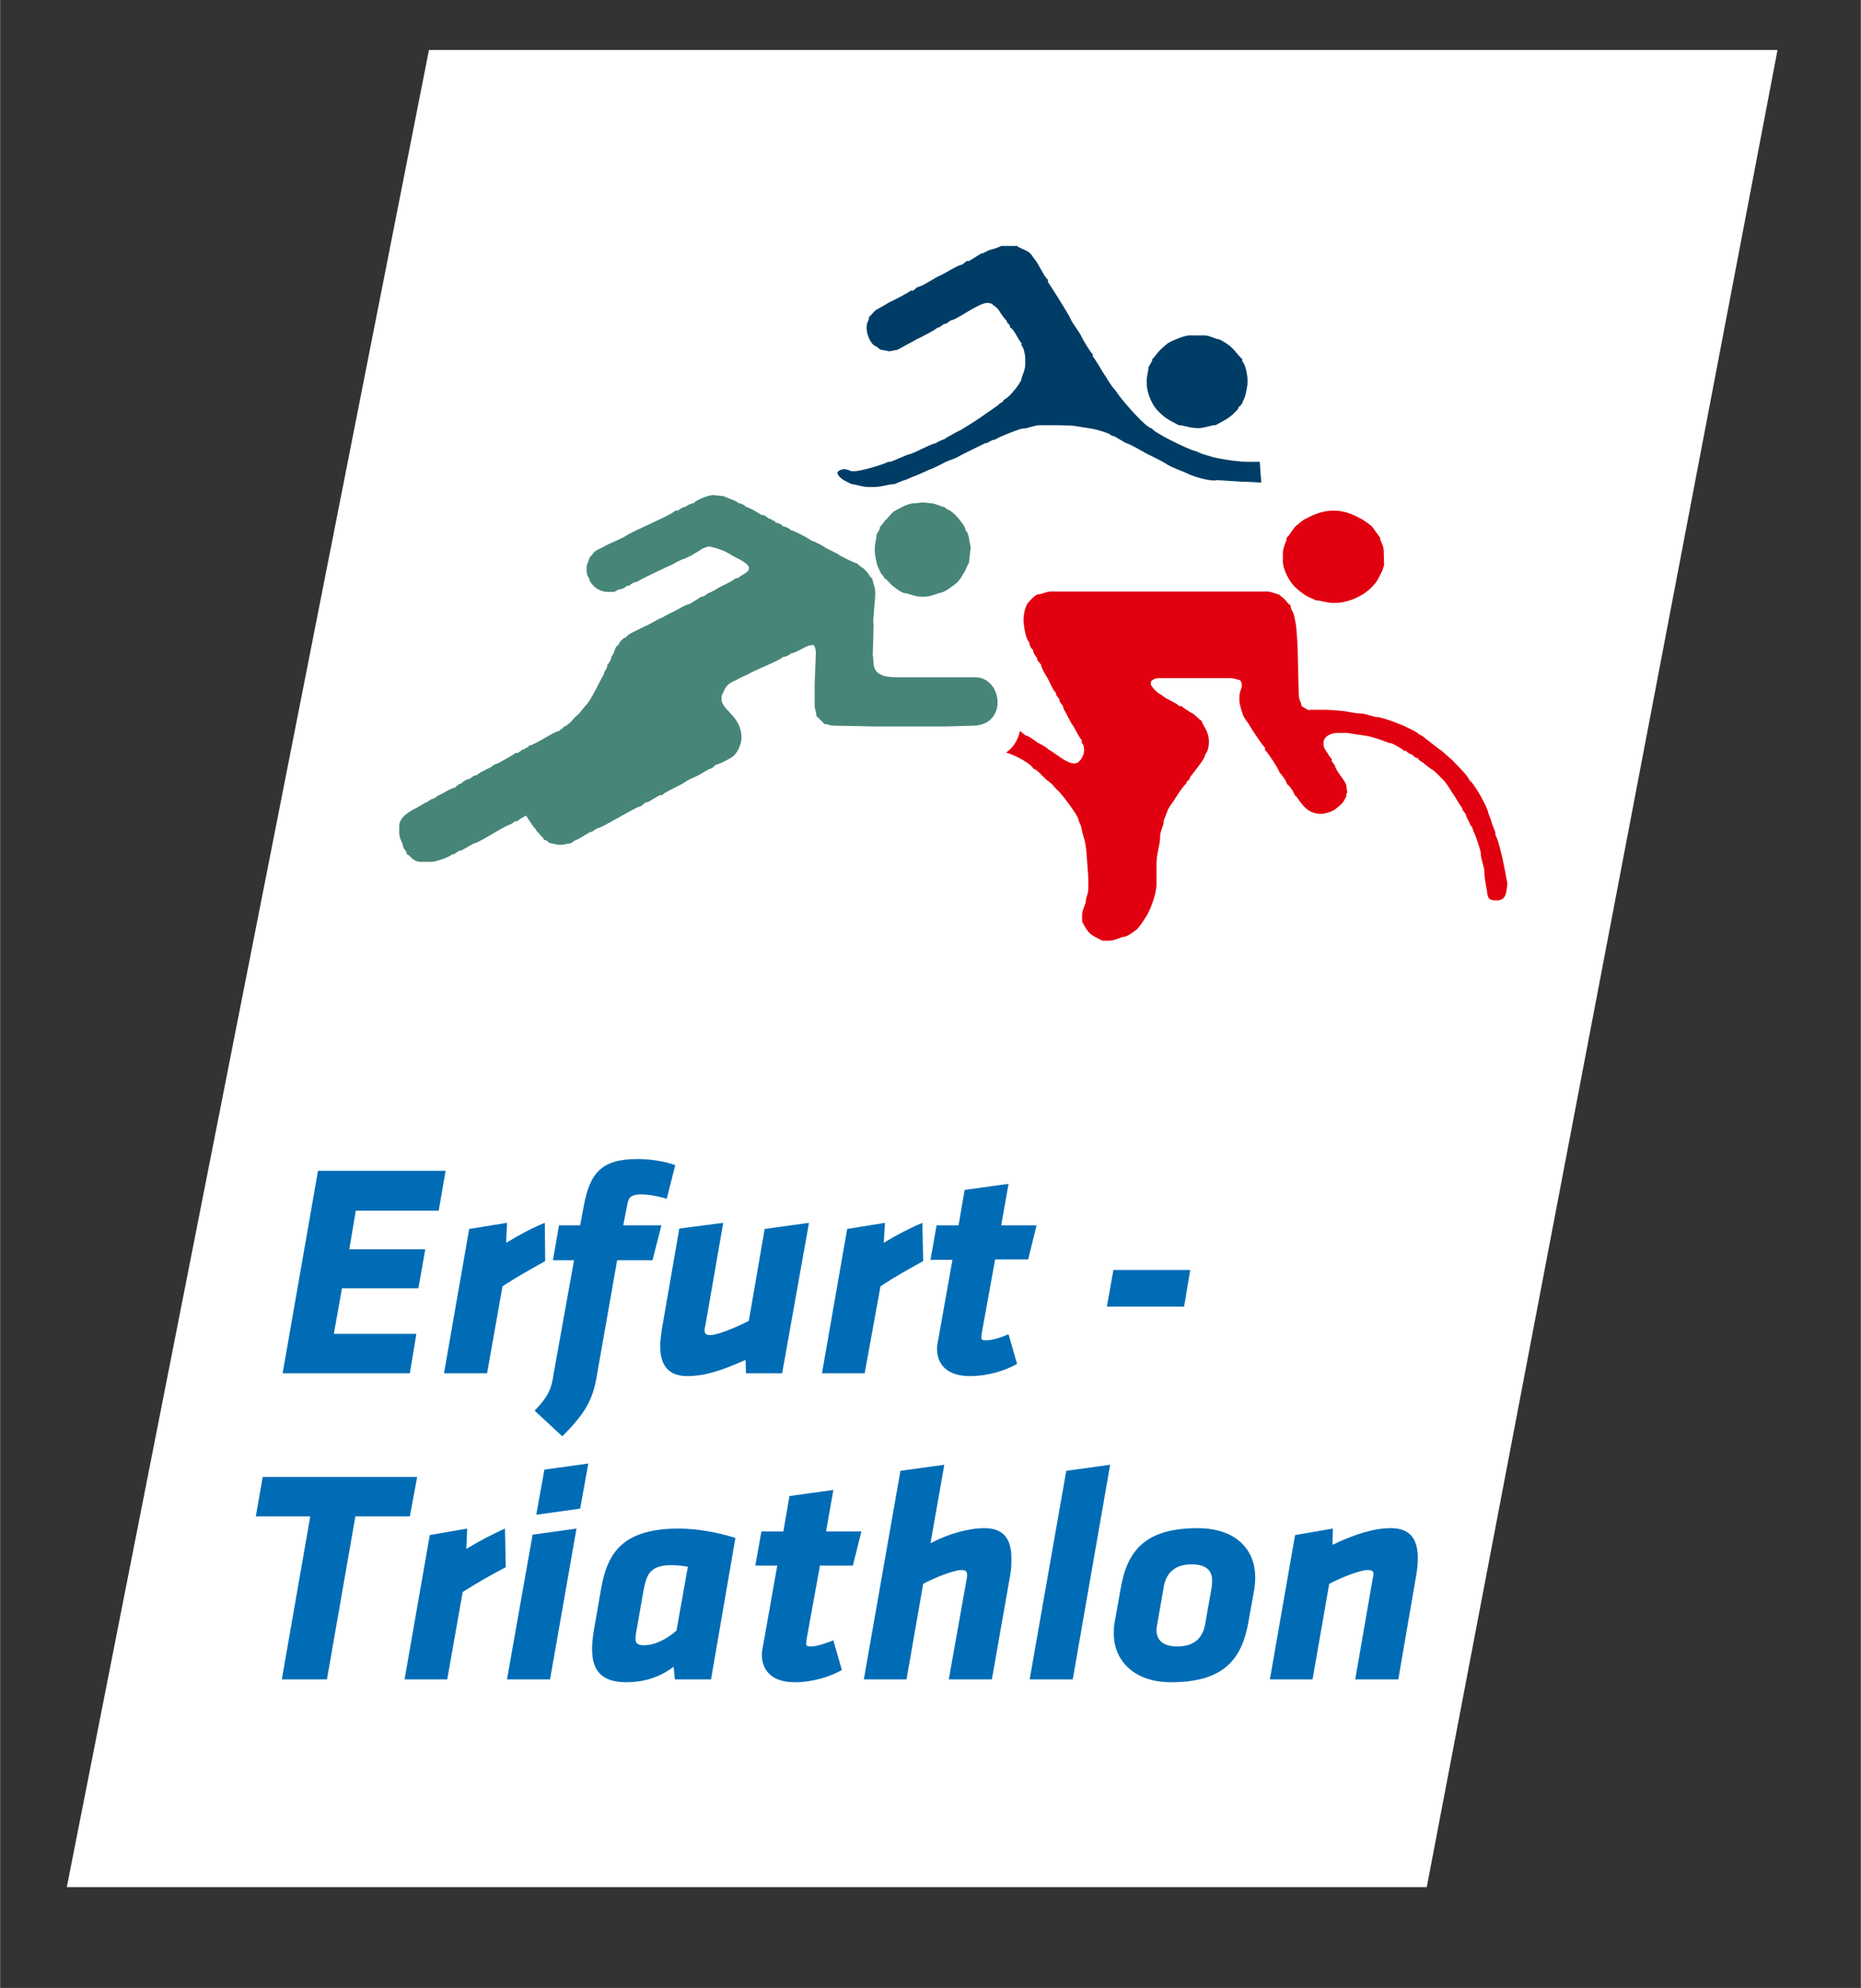 <?xml version="1.0" encoding="UTF-8"?>
<!DOCTYPE svg PUBLIC "-//W3C//DTD SVG 1.1//EN" "http://www.w3.org/Graphics/SVG/1.1/DTD/svg11.dtd">
<!-- Creator: CorelDRAW X6 -->
<svg xmlns="http://www.w3.org/2000/svg" xml:space="preserve" width="45.783mm" height="48.895mm" version="1.1" style="shape-rendering:geometricPrecision; text-rendering:geometricPrecision; image-rendering:optimizeQuality; fill-rule:evenodd; clip-rule:evenodd"
viewBox="0 0 4578 4890"
 xmlns:xlink="http://www.w3.org/1999/xlink">
 <rect x="0" y="0" width="4578" height="4890" fill="#333333" stroke="none"/>
 <defs>
  <style type="text/css">
   <![CDATA[
    .fil0 {fill:none}
    .fil5 {fill:#003D66}
    .fil4 {fill:#478579}
    .fil3 {fill:#E1000F}
    .fil1 {fill:white}
    .fil2 {fill:#006CB5}
   ]]>
  </style>
 </defs>
 <g id="Ebene_x0020_1">
  <g id="_726993024">
   <g>
    <g>
     <polygon class="fil0" points="0,4890 4578,4890 4578,0 0,0 "/>
    </g>
    <g>
     <g>
      <polygon class="fil0" points="0,4890 4578,4890 4578,0 0,0 "/>
     </g>
    </g>
   </g>
  </g>
  <polygon class="fil1" points="1055,123 4373,123 3510,4642 164,4642 "/>
  <path class="fil2" d="M695 3378l313 0 16 -97 -203 0 20 -112 188 0 17 -96 -187 0 16 -95 204 0 17 -98 -314 0 -87 498zm645 -370l1 94c-46,26 -63,35 -105,62l-38 214 -106 0 62 -355 93 -15 -2 49c35,-21 63,-36 95,-49m43 525c57,-56 75,-92 84,-143l51 -290 87 0 22 -86 -94 0 10 -51c3,-19 11,-25 35,-25 16,0 45,5 62,11l21 -83c-28,-10 -63,-15 -93,-15 -89,0 -117,35 -132,115l-9 48 -52 0 -15 86 52 0 -50 278c-5,35 -11,55 -47,92l68 63zm396 -525l-44 253c-1,4 -2,8 -2,11 0,8 4,12 14,12 20,0 68,-21 95,-35l39 -226 109 -15 -66 370 -89 0 -1 -33c-57,26 -101,40 -143,40 -48,0 -67,-28 -67,-73 0,-15 2,-27 4,-42l43 -248 108 -14zm490 0c-31,13 -60,28 -95,49l3 -49 -93 15 -62 355 105 0 39 -214c41,-27 59,-36 105,-62l-2 -94zm260 91l21 -85 -87 0 18 -102 -108 15 -15 87 -54 0 -15 85 54 0 -36 202c-1,5 -2,10 -2,16 0,43 29,68 81,68 43,0 86,-13 116,-30l-21 -73c-19,8 -39,15 -57,15 -7,0 -10,-2 -10,-7 0,-2 1,-6 1,-10l33 -182 81 0 0 1zm194 115l190 0 15 -90 -189 0 -16 90z"/>
  <path class="fil2" d="M874 3730l134 0 18 -97 -380 0 -17 97 134 0 -70 401 111 0 70 -401zm368 30l2 95c-47,25 -64,35 -106,61l-38 215 -105 0 62 -355 92 -16 -2 50c35,-21 64,-36 95,-50m77 -34l108 -15 20 -111 -108 15 -20 111zm-72 405l106 0 65 -371 -108 15 -63 356zm502 0l60 -348c-51,-16 -101,-23 -139,-23 -143,0 -177,64 -192,151l-17 98c-14,81 1,129 80,129 53,0 91,-19 116,-38l3 31 89 0zm-166 -219c7,-35 13,-62 68,-62 11,0 27,1 41,4l-28 157c-24,21 -53,36 -80,36 -19,0 -23,-7 -20,-27l19 -108zm515 -61l21 -84 -87 0 18 -102 -108 15 -15 87 -54 0 -15 84 54 0 -36 203c-1,5 -2,10 -2,15 0,44 29,69 81,69 43,0 86,-13 116,-30l-21 -73c-19,7 -39,15 -57,15 -7,0 -10,-2 -10,-8 0,-2 1,-6 1,-9l33 -182 81 0 0 0zm236 280l106 0 45 -256c3,-15 3,-29 3,-42 0,-46 -18,-74 -66,-74 -40,0 -89,14 -133,37l34 -193 -108 15 -90 513 105 0 41 -235c28,-15 75,-34 94,-34 10,0 14,3 14,11 0,2 0,7 -1,11l-44 247zm199 0l106 0 92 -528 -108 15 -90 513zm348 7c132,0 174,-59 190,-147l15 -84c1,-9 2,-18 2,-27 0,-65 -44,-121 -142,-121 -127,0 -173,54 -189,148l-15 84c-2,8 -2,17 -2,25 -1,67 48,122 141,122m100 -235l-16 91c-6,36 -28,56 -69,56 -34,0 -51,-15 -51,-41 0,-4 1,-10 2,-15l16 -91c6,-35 29,-55 68,-55 35,0 51,14 51,40 0,5 -1,10 -1,15m353 228l106 0 44 -256c3,-18 4,-29 4,-42 0,-46 -18,-74 -66,-74 -42,0 -87,14 -144,41l1 -40 -93 16 -62 355 105 0 41 -235c29,-15 75,-34 95,-34 10,0 14,3 14,10 0,3 -1,7 -2,11l-43 248z"/>
  <path class="fil3" d="M2475 1851c27,8 64,30 67,40 9,1 24,20 31,26 5,4 12,9 16,13 4,5 10,12 15,16 7,6 49,61 49,70l0 1c0,1 5,12 6,14 2,7 2,11 4,18 2,7 8,26 8,34l1 4 5 68 0 1c0,14 1,19 0,32 0,11 -6,21 -6,29l0 3c-2,5 -9,22 -9,29l0 15 0 3c17,32 19,31 50,47l3 0 13 0c15,0 31,-10 39,-10 6,0 28,-16 32,-20 1,-2 4,-5 5,-7 6,-6 2,-3 6,-8 6,-8 5,-8 10,-15 10,-16 25,-55 25,-79l0 -50c0,-25 9,-48 9,-66l0 -3c0,-11 9,-26 9,-36l0 -3c4,-8 7,-17 10,-25 3,-7 11,-17 15,-23 4,-7 24,-38 30,-41 1,-6 1,-4 5,-8 6,-6 2,-5 6,-10 5,-6 8,-11 13,-17 5,-7 23,-28 23,-38 6,-4 9,-20 9,-30l0 -2c0,-9 -3,-19 -6,-26 -4,-8 -12,-20 -12,-24 -6,-2 -14,-14 -24,-19 -3,-1 -8,-5 -13,-8 -4,-3 -9,-5 -12,-9l-6 0c-5,-7 -29,-16 -38,-23 -6,-6 -11,-6 -18,-13 -7,-6 -9,-9 -14,-17l0 -4 0 -1c0,-7 13,-11 20,-11l174 0c7,0 13,2 18,3 11,3 8,2 12,11l0 3c0,10 -6,16 -6,29l0 9c0,10 6,27 9,36 3,9 13,19 17,27 3,6 32,50 37,53l0 6c5,3 36,50 36,56 4,2 18,22 18,28 5,1 18,21 19,27 10,4 22,46 64,46 13,0 32,-7 39,-14 14,-11 16,-13 24,-29l0 -3c0,-7 3,-3 2,-9l-2 -15c-1,-10 -27,-37 -28,-49l-8 -11 0 -6c-6,-4 -8,-11 -12,-16 -5,-8 -8,-10 -8,-23 0,-15 17,-23 31,-24l27 0 47 7c13,2 19,5 30,8 8,3 7,2 14,5 2,1 14,5 14,5l2 0c4,0 31,15 33,19l6 0c2,5 8,7 13,9 7,4 6,8 15,9 2,6 11,9 15,13 4,3 14,11 17,13 12,7 20,17 30,27 10,10 16,22 24,34 5,6 19,32 23,35l1 5 8 11c1,8 6,13 10,23 1,4 4,6 6,10 2,5 2,8 5,13 3,6 16,44 16,50l0 2c0,13 9,31 9,46l0 3c0,10 4,30 6,41 2,17 3,24 23,24 20,0 24,-12 26,-30l1 -8 0 -7c-1,0 -5,-27 -6,-30 -2,-10 -4,-20 -6,-30 -4,-15 -10,-44 -17,-56l0 -3c0,-7 -7,-19 -9,-26 -1,-7 -9,-25 -9,-26 0,-11 -37,-77 -46,-79 -1,-10 -36,-43 -43,-51 -3,-2 -25,-22 -25,-22 -4,-2 -23,-17 -28,-21 -3,-3 -11,-8 -13,-10 -6,-6 -9,-6 -15,-10 -11,-9 -19,-11 -30,-17 -8,-5 -61,-25 -72,-25 -9,0 -30,-9 -41,-9l-3 0c-11,0 -29,-5 -41,-6 -15,-1 -30,-3 -45,-3l-37 0 -3 1 -17 -10c0,-9 -7,-13 -7,-30l-2 -81 0 -5 -1 -35 -2 -29c-1,-15 -2,-22 -5,-36 -2,-8 -1,-9 -5,-16 -3,-6 -5,-9 -5,-16 -5,-2 -10,-10 -14,-14 -4,-5 -13,-10 -15,-13 -10,-1 -17,-7 -29,-7l-531 0c-13,0 -24,7 -32,7 -7,0 -22,17 -26,22 -6,9 -10,26 -10,40l0 1c0,16 6,49 14,55 0,7 5,16 9,18 0,7 7,17 10,20l1 6 9 11c0,8 13,28 17,35 4,7 13,30 19,33l1 6 8 11 1 6 8 11c1,9 6,13 10,22 0,1 11,20 11,21 8,9 18,35 25,40l0 7c4,3 6,11 6,18 0,14 -11,33 -24,33 -19,0 -47,-25 -61,-33 -4,-2 -9,-7 -14,-10 -5,-3 -11,-6 -15,-8 -7,-5 -22,-17 -30,-18l-14 -11c-2,10 -9,36 -34,53z"/>
  <path class="fil4" d="M2399 1666l-194 0c-29,0 -54,-6 -56,-33l-2 -23 2 -73 -1 -8 2 -27c1,-14 3,-30 3,-41 1,-15 -6,-27 -7,-38 -5,-2 -6,-6 -9,-10 -5,-8 -4,-5 -8,-10 -7,-6 -1,-3 -10,-8 -3,-2 -8,-6 -10,-9 -6,0 -34,-15 -42,-19 -4,-2 -3,-3 -9,-6 -4,-2 -6,-2 -10,-5 -7,-3 -15,-7 -21,-11 -3,-3 -15,-8 -20,-11 -3,-2 -7,-2 -10,-4 -6,-3 -6,-4 -10,-6 -6,-4 -37,-20 -42,-20 -3,-4 -12,-9 -19,-9 -2,-4 -11,-9 -18,-9 -2,-7 -6,-3 -11,-9l-5 -1 -13 -9 -6 0c-3,-3 -32,-20 -38,-20 -3,-4 -11,-9 -18,-9 -6,-7 -29,-13 -38,-18l-4 0 -19 -2c-15,-1 -46,14 -50,20 -6,0 -18,6 -20,9l-6 1 -13 8 -6 0c-7,10 -99,48 -118,60 -18,12 -42,19 -60,30 -11,6 -19,7 -26,18 -6,8 -5,2 -9,14 -2,6 -5,12 -5,18l0 7c0,7 2,16 6,19 0,10 14,23 21,27 16,8 20,7 38,7l3 0 11 -6c7,0 17,-5 20,-9l6 0c2,-4 14,-10 20,-10 2,-4 76,-38 87,-43 4,-3 19,-10 21,-11 11,-3 13,-6 24,-10 0,-1 21,-12 21,-13 8,-6 13,-7 23,-10 22,5 37,10 53,20 14,9 37,17 45,30l0 3 0 2c0,10 -21,16 -26,23l-6 0c-3,4 -26,16 -33,19 -8,3 -27,17 -35,18l-11 8 -6 1 -29 18c-8,0 -31,15 -40,19 -3,1 -16,8 -20,10 -7,5 -13,6 -20,10 -6,4 -11,6 -18,10 -7,4 -15,7 -21,10 -9,6 -34,14 -37,23 -6,0 -18,12 -18,18 -11,4 -10,23 -18,29 0,7 -6,17 -10,20 0,13 -8,13 -9,25 -4,3 -29,59 -42,73 -4,3 -3,4 -6,7 -3,4 -3,3 -6,7 -4,6 -9,11 -14,15 -4,3 -11,12 -14,15 -3,3 -14,11 -18,12 -2,6 -5,2 -9,9 -12,0 -62,36 -75,36 -2,7 -6,3 -11,9l-5 1 -11 8 -6 0c-3,4 -35,21 -42,25 -3,2 -7,2 -10,4 -6,3 -6,5 -10,7 -8,3 -18,10 -23,11l-11 8 -6 1 -11 8c-8,1 -17,7 -20,11l-6 2 -11 9c-8,0 -28,14 -38,18 -7,3 -5,3 -9,6 -3,2 -7,3 -10,4 -5,3 -5,3 -9,6 -3,3 -6,2 -10,5 -19,13 -60,26 -60,55l0 17c0,13 9,27 9,30l0 2c0,3 5,10 7,12 3,4 1,5 3,8 2,2 4,2 6,4 7,8 15,15 28,15l26 0c11,0 46,-12 50,-18l6 -1 12 -8 6 -1 30 -17c13,-1 79,-46 91,-47l11 -8 6 0c4,-6 14,-9 21,-14 2,4 18,28 21,31 4,4 1,0 5,7 4,6 3,2 7,7 4,6 0,2 6,7 3,3 4,3 5,8 9,0 7,5 15,8 3,0 17,4 20,4l8 0c9,0 12,-3 20,-3 6,0 11,-9 20,-10l30 -18 5 -1 12 -8c8,0 45,-23 54,-27 9,-5 48,-28 55,-28l11 -9 6 -1 29 -17 6 0c4,-7 49,-26 59,-34 5,-4 25,-12 32,-16 6,-3 23,-15 31,-16l10 -9c7,0 39,-17 43,-21 10,-9 20,-28 20,-46 0,-52 -49,-68 -49,-93l0 -6 0 -3c8,-16 9,-26 27,-35 7,-3 13,-6 20,-10 6,-3 16,-7 21,-10 15,-9 77,-33 83,-41 7,0 17,-5 20,-9 13,0 37,-20 50,-20l3 0 3 0c3,5 5,11 5,19l-3 76 0 53c0,10 4,16 4,23l0 3c0,0 20,19 20,20 9,0 13,4 24,4l101 2 174 0 68 -2c85,-2 71,-119 4,-119z"/>
  <path class="fil5" d="M2502 605l-39 0c0,1 -23,9 -25,9 -12,3 -16,9 -25,10l-29 18 -6 0 -11 9c-10,0 -44,23 -55,27 -12,5 -45,28 -55,28l-11 9 -6 0c-3,4 -44,25 -53,29 -9,5 -18,11 -26,15 -14,7 -14,14 -23,20 0,10 -6,13 -6,24l0 6c0,15 12,42 24,43 2,3 10,9 14,9 5,0 14,3 18,3 5,0 12,-3 18,-3 2,0 44,-24 50,-27 9,-4 46,-23 50,-28l5 -1 11 -8 6 -1 11 -8c15,-1 68,-43 90,-43 6,0 4,1 11,2 4,6 11,6 19,19 2,4 14,21 17,22 1,10 9,7 9,18 9,2 22,34 28,38l0 6c5,4 9,22 9,31l0 16c0,15 -9,29 -9,35 0,5 -14,24 -18,28 -5,7 -17,19 -23,22 -5,3 -3,3 -5,6 -3,2 -4,2 -8,5 -5,5 -7,6 -13,10 -9,7 -18,12 -27,19 -17,12 -38,25 -56,36 -11,5 -19,10 -30,16 -7,3 -5,5 -15,8 -3,1 -14,6 -15,8 -13,1 -59,28 -69,28 -1,0 -42,18 -44,18l-1 0 -4 0c-10,6 -67,23 -83,23l-5 0 -3 0c-4,-2 -12,-5 -17,-5 -6,0 -17,4 -17,9 0,7 11,15 14,17 1,1 21,11 21,11 9,0 25,7 42,7l13 0c19,0 36,-7 47,-7l3 0c4,-2 19,-8 22,-9 12,-3 14,-6 23,-9 7,-2 44,-19 44,-19l1 0c1,0 30,-14 33,-16 9,-5 27,-10 35,-15 4,-3 66,-33 66,-33l2 0c4,0 12,-8 23,-9 3,-4 60,-27 68,-27l2 0c9,0 25,-8 39,-8l46 0 34 1 45 7c13,2 47,11 52,18l6 1 29 17c8,1 42,21 51,26 16,8 36,17 51,27 13,8 38,16 54,24 13,6 44,15 62,15l6 -1 63 4 7 0 39 2 -2 -22 0 -4 -2 -25 -27 0c-23,0 -51,-4 -71,-8 -16,-3 -19,-4 -32,-8 -5,-2 -9,-2 -15,-5 -6,-2 -8,-4 -15,-6 -17,-4 -101,-45 -105,-55 -15,-1 -71,-67 -81,-81 -5,-7 -11,-16 -17,-22 -1,-2 -6,-9 -8,-12 -4,-5 -5,-9 -8,-13 -7,-9 -27,-46 -32,-49l0 -6c-5,-3 -25,-37 -28,-44 -6,-13 -22,-31 -27,-44 -3,-8 -52,-86 -55,-89l0 -6c-8,-5 -23,-38 -31,-48 -7,-8 -8,-14 -18,-21 -8,-5 -22,-9 -27,-14z"/>
  <path class="fil5" d="M2835 883l-1 5 -9 16 0 3c0,7 -4,17 -4,29l0 8c0,23 14,52 25,64 21,22 28,24 54,38l3 0c4,0 22,5 29,6l12 1c12,2 36,-7 43,-7l3 0c24,-13 36,-18 54,-38 4,-5 1,-3 4,-7 1,-2 3,-2 6,-6 3,-5 4,-9 7,-15 3,-5 8,-30 8,-38l0 -8c0,-13 -6,-40 -13,-45l0 -6c-5,-3 -19,-22 -26,-28 -4,-5 -28,-21 -34,-21l-1 0c-3,0 -21,-9 -31,-9l-38 0c-12,0 -46,14 -54,20 -7,6 -13,11 -19,17 -7,7 -13,17 -18,21z"/>
  <path class="fil3" d="M3165 1323l0 3 0 2c0,2 -9,19 -9,32l0 21c0,21 17,50 28,61 9,9 13,12 24,20 11,8 19,9 30,15l3 0c8,0 22,6 38,6l5 0c29,0 55,-12 73,-24 12,-8 17,-14 26,-24 6,-6 16,-29 18,-32l3 -10 1 -3 -1 -35c0,-16 -9,-22 -9,-33 -3,-3 -15,-21 -19,-26 -2,-3 -22,-17 -26,-19 -19,-10 -40,-21 -69,-21 -30,0 -51,11 -71,21 -3,1 -24,18 -25,20 -5,6 -16,24 -20,26z"/>
  <path class="fil4" d="M2248 1238c-15,0 -38,14 -49,20 -7,5 -12,13 -17,18 -8,6 -10,14 -17,19 0,9 -9,17 -9,22 0,11 -4,19 -4,31l0 9c0,9 5,31 7,36 2,5 5,10 7,15 3,7 8,7 9,14 6,2 15,15 22,20 5,4 22,17 28,17 9,0 25,9 44,9 20,0 27,-5 41,-9 16,-3 22,-10 33,-17 10,-7 18,-15 24,-26 3,-7 5,-5 9,-16 2,-5 6,-13 8,-17l0 -3 3 -26 1 -6 -4 -22c-1,-8 -4,-18 -9,-22 0,-10 -15,-26 -21,-33 -3,-4 -10,-10 -14,-13 -5,-4 -12,-5 -17,-11 -9,0 -18,-8 -32,-9l-19 -2c-10,0 -15,2 -24,2z"/>
 </g>
</svg>
